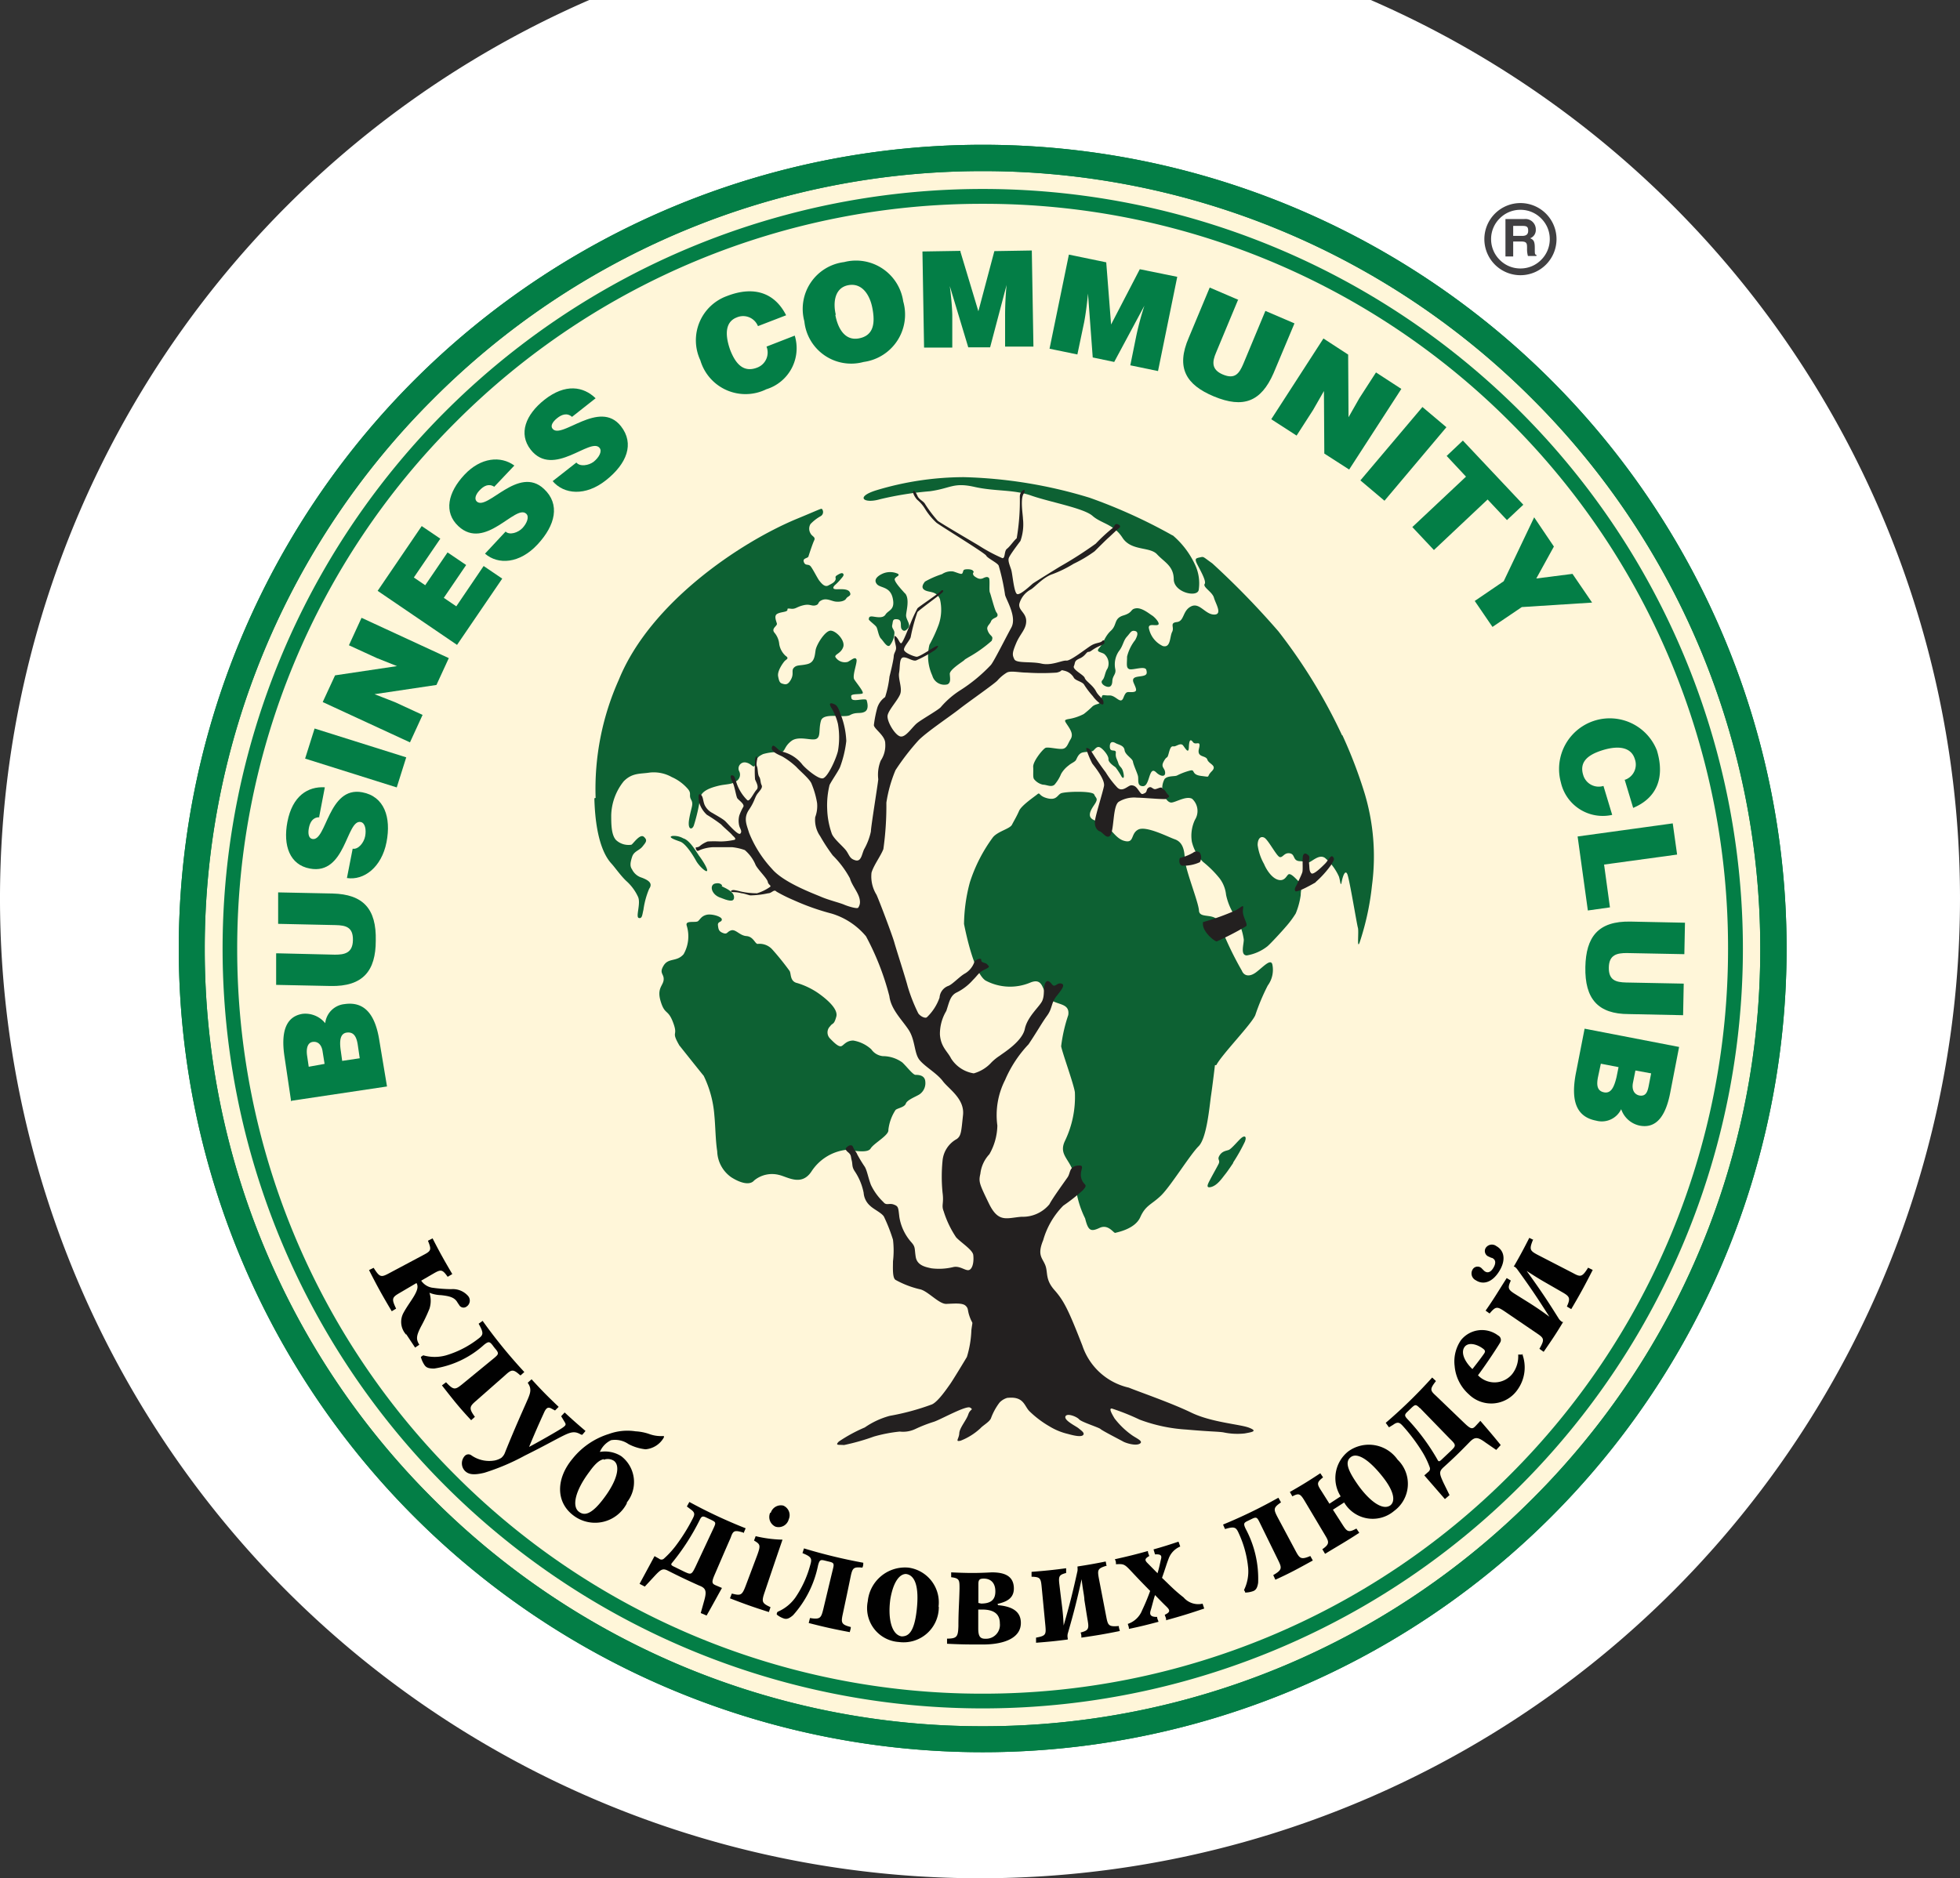 <svg id="Layer_1" data-name="Layer 1" xmlns="http://www.w3.org/2000/svg" viewBox="0 0 157 150.49"><rect x="0" y="0" width="157" height="150.49" fill="#333333" stroke="none"/><defs><style>.cls-1{fill:#fff;}.cls-2{fill:#fff6d9;}.cls-3{fill:#037e46;}.cls-4{fill:#010101;}.cls-5{fill:#389b46;}.cls-10,.cls-12,.cls-5,.cls-6,.cls-7,.cls-8,.cls-9{fill-rule:evenodd;}.cls-6{fill:#277f3f;}.cls-7{fill:#574f3d;}.cls-8{fill:#44877a;}.cls-9{fill:#50ac48;}.cls-10,.cls-11{fill:#0d6133;}.cls-12{fill:#232020;}.cls-13{fill:#414042;}</style></defs><title>logo</title><path class="cls-1" d="M109.8,0H47.2a78.5,78.5,0,1,0,62.6,0Z"/><path class="cls-2" d="M14.32,76a64.4,64.4,0,0,1,64.4-64.4h0A64.39,64.39,0,0,1,143.11,76h0a64.39,64.39,0,0,1-64.39,64.39h0A64.4,64.4,0,0,1,14.32,76Z"/><path class="cls-3" d="M28.82,84.82l-.16-1.09c-.09-.61-.29-1.06-.86-1s-.62.68-.5,1.48l.11.79,1.41-.21ZM26,85.24l-.16-1c-.07-.5-.35-.82-.79-.76s-.53.58-.45,1.11l.13.88L26,85.24Zm-2.68,3-.54-3.64c-.25-1.72,0-3.14,1.46-3.37a2.05,2.05,0,0,1,1.81.75,1.73,1.73,0,0,1,1.55-1.53c1.71-.25,2.49,1,2.79,2.94L31,87.05l-7.62,1.14Z"/><path class="cls-3" d="M22.22,76.38l4.61.11c.76,0,1.42-.12,1.44-1.16s-.55-1.19-1.39-1.21l-4.6-.1,0-2.52,4.35.09c2.47.06,3.53,1.23,3.47,3.78,0,2.39-1,3.69-3.64,3.63l-4.34-.09,0-2.53Z"/><path class="cls-3" d="M25.58,65.48c-.53,0-.75.4-.84.87s0,.82.28.87c1.14.22,1.26-4.26,4-3.74,1.76.33,2.33,2,1.94,4s-1.8,3.08-3.17,2.87L28.25,68c.44.08.9-.47,1-1s0-1.07-.36-1.14c-1.15-.22-1.19,4.28-4.07,3.73-1.61-.3-2.16-1.84-1.8-3.73.4-2.1,1.65-2.86,3-2.78l-.45,2.35Z"/><polygon class="cls-3" points="32.54 60.68 31.78 63.09 24.44 60.78 25.2 58.37 32.54 60.68 32.54 60.68"/><polygon class="cls-3" points="26.84 54.11 31.8 53.37 30.17 52.72 27.95 51.7 28.96 49.5 35.95 52.73 34.96 54.88 30 55.62 31.64 56.26 33.85 57.28 32.84 59.48 25.85 56.25 26.84 54.11 26.84 54.11"/><polygon class="cls-3" points="33.78 42.15 35.27 43.16 33.15 46.27 34.06 46.89 35.85 44.26 37.34 45.27 35.55 47.9 36.55 48.58 38.74 45.35 40.23 46.36 36.61 51.67 30.25 47.34 33.78 42.15 33.78 42.15"/><path class="cls-3" d="M39.59,39c-.45-.29-.85-.06-1.18.29s-.42.7-.22.89c.84.78,3.34-2.94,5.39-1,1.3,1.22.92,2.89-.52,4.44s-3.16,1.65-4.21.74l1.65-1.77c.32.31,1,.09,1.35-.28s.57-.91.3-1.15c-.85-.8-3.28,3-5.43,1-1.2-1.12-.84-2.71.48-4.12s2.92-1.53,4-.74L39.59,39Z"/><path class="cls-3" d="M45.82,33.4c-.4-.35-.83-.19-1.2.11s-.54.62-.36.84c.71.9,3.75-2.4,5.48-.2,1.1,1.41.47,3-1.19,4.32s-3.38,1.14-4.28.08l1.9-1.49c.28.35,1,.24,1.39-.07s.7-.81.47-1.1c-.72-.91-3.7,2.45-5.52.14-1-1.28-.41-2.8,1.1-4,1.68-1.32,3.12-1.07,4.1-.12L45.82,33.4Z"/><path class="cls-3" d="M60.71,26.12A1.28,1.28,0,0,0,59,25.44c-.82.32-1,1.22-.51,2.6.39,1,1,1.87,2.17,1.41a1.29,1.29,0,0,0,.74-1.68l2.26-.88a3.44,3.44,0,0,1-2.28,4.3,3.77,3.77,0,0,1-5.28-2.32,3.77,3.77,0,0,1,2.13-5.15c2.19-.85,3.84-.24,4.74,1.54l-2.23.86Z"/><path class="cls-3" d="M66.91,25.22c.18,1,.72,2.12,1.9,1.89s1.31-1.22,1.06-2.47c-.2-1-.81-2-1.92-1.79s-1.23,1.42-1,2.37Zm5.44-1.07A3.83,3.83,0,0,1,69.18,29a3.77,3.77,0,0,1-4.75-3.26A3.78,3.78,0,0,1,67.61,21a3.82,3.82,0,0,1,4.74,3.15Z"/><path class="cls-3" d="M76.93,20.16l1.44,4.78,1.28-4.82,3-.05.13,7.7-2.27,0,0-2.35a25.33,25.33,0,0,1,.12-2.59h0l-1.32,5-1.75,0-1.48-4.91h0c.09.67.19,1.7.2,2.32l0,2.61-2.26,0-.13-7.7,3.05-.05Z"/><path class="cls-3" d="M88.61,21,89,26l2.3-4.43,3,.61-1.54,7.55-2.22-.46L91,27a23.3,23.3,0,0,1,.67-2.51h0L89.25,29l-1.72-.36-.38-5.12h0c-.06.67-.19,1.71-.31,2.31L86.3,28.4l-2.23-.46,1.55-7.54,3,.62Z"/><path class="cls-3" d="M99.18,24l-1.77,4.25c-.3.7-.41,1.36.55,1.76s1.3-.08,1.63-.85l1.77-4.25,2.33,1-1.68,4c-1,2.28-2.42,2.83-4.78,1.85-2.2-.92-3.07-2.27-2-4.72l1.67-4,2.33,1Z"/><polygon class="cls-3" points="107.99 28.41 108.02 33.43 108.89 31.9 110.22 29.84 112.25 31.16 108.07 37.62 106.08 36.34 106.05 31.33 105.18 32.85 103.86 34.9 101.83 33.59 106.01 27.12 107.99 28.41 107.99 28.41"/><polygon class="cls-3" points="110.9 40.12 108.97 38.49 113.94 32.61 115.86 34.23 110.9 40.12 110.9 40.12"/><polygon class="cls-3" points="114.86 44.07 113.13 42.23 117.43 38.19 115.88 36.53 117.18 35.3 122.02 40.44 120.71 41.67 119.16 40.02 114.86 44.07 114.86 44.07"/><polygon class="cls-3" points="124.47 43.79 123.06 46.35 125.96 45.98 127.53 48.28 121.9 48.64 119.55 50.23 118.13 48.15 120.45 46.57 122.89 41.45 124.47 43.79 124.47 43.79"/><path class="cls-3" d="M130.13,62.49a1.29,1.29,0,0,0,.82-1.68c-.26-.85-1.14-1.14-2.56-.71-1,.31-1.94.83-1.57,2a1.29,1.29,0,0,0,1.62.87l.7,2.32a3.44,3.44,0,0,1-4.11-2.6,4.06,4.06,0,0,1,7.69-2.57c.68,2.25-.06,3.84-1.9,4.61l-.69-2.29Z"/><polygon class="cls-3" points="128.49 69.27 128.96 72.7 127.19 72.95 126.37 67.02 133.99 65.97 134.34 68.47 128.49 69.27 128.49 69.27"/><path class="cls-3" d="M134.92,76.45l-4.61-.09c-.76,0-1.42.12-1.44,1.15s.56,1.19,1.39,1.21l4.61.09-.05,2.53-4.35-.09c-2.47,0-3.53-1.22-3.48-3.77.05-2.39,1-3.7,3.64-3.64l4.34.09-.05,2.52Z"/><path class="cls-3" d="M131,85.77l-.2,1c-.09.49.06.89.5,1,.59.11.69-.37.79-.9l.17-.87L131,85.77Zm-2.77-.54L128,86.31c-.12.61-.08,1.1.49,1.21s.81-.44,1-1.23l.16-.79-1.4-.27Zm6.27-1.35-.7,3.61c-.32,1.7-1,3-2.49,2.69a2,2,0,0,1-1.45-1.31,1.72,1.72,0,0,1-2,.92c-1.69-.32-2-1.73-1.65-3.69l.72-3.68,7.55,1.46Z"/><path class="cls-3" d="M36.51,33.81A59.51,59.51,0,0,0,19,76h0a59.5,59.5,0,0,0,17.49,42.21h0a59.51,59.51,0,0,0,42.21,17.49h0a59.51,59.51,0,0,0,42.21-17.49h0A59.5,59.5,0,0,0,138.42,76h0a59.51,59.51,0,0,0-17.49-42.22h0A59.5,59.5,0,0,0,78.72,16.33h0A59.5,59.5,0,0,0,36.51,33.81ZM17.83,76A60.89,60.89,0,0,1,78.72,15.14h0A60.89,60.89,0,0,1,139.61,76h0a60.89,60.89,0,0,1-60.89,60.88h0A60.89,60.89,0,0,1,17.83,76Z"/><path class="cls-3" d="M34.66,32A62.13,62.13,0,0,0,16.4,76h0a62.11,62.11,0,0,0,18.26,44.06h0a62.1,62.1,0,0,0,44.06,18.25h0a62.1,62.1,0,0,0,44.06-18.25h0A62.15,62.15,0,0,0,141,76h0A62.17,62.17,0,0,0,122.78,32h0A62.1,62.1,0,0,0,78.72,13.71h0A62.1,62.1,0,0,0,34.66,32ZM14.32,76a64.4,64.4,0,0,1,64.4-64.4h0A64.39,64.39,0,0,1,143.11,76h0a64.39,64.39,0,0,1-64.39,64.39h0A64.4,64.4,0,0,1,14.32,76Z"/><path class="cls-3" d="M34.66,32A62.13,62.13,0,0,0,16.4,76h0a62.11,62.11,0,0,0,18.26,44.06h0a62.1,62.1,0,0,0,44.06,18.25h0a62.1,62.1,0,0,0,44.06-18.25h0A62.15,62.15,0,0,0,141,76h0A62.17,62.17,0,0,0,122.78,32h0A62.1,62.1,0,0,0,78.72,13.71h0A62.1,62.1,0,0,0,34.66,32ZM14.32,76a64.4,64.4,0,0,1,64.4-64.4h0A64.39,64.39,0,0,1,143.11,76h0a64.39,64.39,0,0,1-64.39,64.39h0A64.4,64.4,0,0,1,14.32,76Z"/><path class="cls-4" d="M32.53,106.93a1.51,1.51,0,0,1-.2-1.76c.27-.5.65-1,.86-1.37s.35-.71.17-1L32,103.6c-.6.35-.65.46-.27,1.25l-.35.21c-.76-1.28-1.13-1.94-1.82-3.3l.37-.18c.48.76.59.78,1.21.45l2.78-1.48c.63-.33.65-.42.36-1.14l.37-.19c.6,1.17.92,1.74,1.58,2.86l-.37.22c-.42-.59-.53-.61-1.12-.27l-1,.58a1.33,1.33,0,0,0,.86.56,11.64,11.64,0,0,0,1.55.12,1.62,1.62,0,0,1,1.33.53.57.57,0,0,1-.1.86.4.4,0,0,1-.61-.14,2,2,0,0,1-.16-.24c-.24-.37-.65-.46-1.28-.53a2.75,2.75,0,0,1-.93-.19l0,0a2.09,2.09,0,0,1,0,1.28,13.33,13.33,0,0,1-.68,1.43c-.36.71-.42,1-.13,1.45l-.34.23-.71-1.07Z"/><path class="cls-4" d="M41.67,110.19c-.56-.5-.68-.49-1.21,0l-2.34,2.06c-.51.44-.58.59-.08,1.27l-.3.27c-1-1.07-1.43-1.63-2.34-2.79l.33-.25c.61.65.73.61,1.29.16l2.56-2.1c.34-.29.4-.36.15-.68a4.19,4.19,0,0,1-.26-.33c-.25-.32-.33-.34-.69-.06a7.66,7.66,0,0,1-4,1.91c-.42,0-.62-.06-.77-.27a2.15,2.15,0,0,1-.3-.66l.19-.13a3.37,3.37,0,0,0,1.84,0,7.82,7.82,0,0,0,2.51-1.28c.46-.34.54-.45.09-1.25l.32-.23A41.12,41.12,0,0,0,42,109.93l-.29.26Z"/><path class="cls-4" d="M46.54,114.94c-.48-.28-.77-.23-1.42.09s-1.46.79-3.09,1.6A17.92,17.92,0,0,1,38.8,118c-.91.22-1.29.12-1.57-.16a.88.88,0,0,1,0-1.19.4.4,0,0,1,.51-.06,2.49,2.49,0,0,0,1.86.43,1.58,1.58,0,0,0,.55-.21,1,1,0,0,0,.31-.45c.8-2,1.57-3.68,1.81-4.24s.32-.87,0-1.33l.31-.28c.84.92,1.28,1.36,2.17,2.21l-.29.29-.34-.18c-.24-.11-.36,0-.5.26-.51,1.12-.76,1.69-1.24,2.84.63-.33,2.31-1.28,2.67-1.53s.28-.29.11-.58l-.21-.35.28-.3c.66.61,1,.91,1.67,1.48-.1.13-.16.19-.26.31Z"/><path class="cls-4" d="M48.36,116.91c-.3.07-.62.27-1.14,1-1.17,1.55-1.42,2.8-.84,3.22.4.3,1,.34,2.2-1.38.92-1.32,1.09-2.35.59-2.71a.91.91,0,0,0-.81-.08Zm1.85,3.54a2.86,2.86,0,0,1-4.24,1c-1.49-1.09-1.42-3-.12-4.56a6,6,0,0,1,2.93-2,4.32,4.32,0,0,1,2.13-.21,4,4,0,0,1,1.08.21,2.74,2.74,0,0,0,1.08.17c.12,0,.15,0,.09.14a1.86,1.86,0,0,1-1.45.92,3.79,3.79,0,0,1-1.37-.42,1.89,1.89,0,0,0-1.39-.31,1.83,1.83,0,0,0-.9.94v0a2.44,2.44,0,0,1,1.71.34,2.61,2.61,0,0,1,.45,3.71Z"/><path class="cls-4" d="M57.18,122.39c.19-.41.15-.44-.24-.63l-.36-.17c-.32-.16-.4-.08-.54.21a18.18,18.18,0,0,1-2.2,3.41c-.1.12-.11.18.1.29l.88.43c.54.25.58.25.91-.44l1.45-3.1Zm2.35.4c-.72-.22-.81-.14-1,.41-.51,1.16-.76,1.75-1.26,2.91-.3.68-.25.78.09.92l.47.2c-.49.88-.73,1.33-1.23,2.21l-.47-.2.28-1c.21-.75.14-1-.4-1.2-1-.45-1.51-.69-2.5-1.19-.43-.22-.58-.11-1.11.46l-.75.81-.42-.22,1.2-2.22.37.21a.29.29,0,0,0,.37,0,7.34,7.34,0,0,0,.93-1,14.7,14.7,0,0,0,1.39-2.22c.17-.33.19-.49-.17-.74l-.3-.23.2-.36a40.16,40.16,0,0,0,4.51,2.11c-.07.15-.1.23-.16.38Z"/><path class="cls-4" d="M61.74,121.21a.85.85,0,0,1,1-.58.83.83,0,0,1,.44,1.1.84.84,0,0,1-1.06.59.85.85,0,0,1-.43-1.11Zm-3.27,6.85.15-.38c.73.18.82.16,1.14-.7l.9-2.39c.29-.8.23-.86-.26-1.16l.13-.35a10,10,0,0,0,2.15.28c-.57,1.66-.85,2.49-1.41,4.15-.29.84-.25.93.45,1.26l-.13.39c-1.26-.4-1.88-.62-3.12-1.1Z"/><path class="cls-4" d="M69.08,125.6c-.7-.06-.79,0-.94.71-.25,1.22-.38,1.83-.64,3.05-.14.66-.1.81.65,1,0,.17-.05.25-.08.41-1.33-.25-2-.4-3.29-.73l.1-.4c.81.13.89,0,1.06-.68.31-1.29.46-1.93.77-3.21.11-.44.11-.53-.26-.62l-.37-.09c-.36-.09-.43-.06-.55.37a8.48,8.48,0,0,1-2,4c-.31.27-.51.34-.73.27a1.71,1.71,0,0,1-.58-.32c0-.08,0-.13.07-.22A3.36,3.36,0,0,0,63.71,128a8.55,8.55,0,0,0,1.18-2.56c.16-.55.16-.69-.61-1l.12-.38a43.22,43.22,0,0,0,4.75,1.15c0,.15,0,.23-.07.39Z"/><path class="cls-4" d="M71.32,128.11c-.22,1.57.1,2.87.9,3,.48,0,1-.22,1.21-2.11s-.14-2.8-.86-2.89c-.48,0-1,.56-1.25,2Zm3.88.62A2.82,2.82,0,0,1,72,131.56a2.72,2.72,0,0,1-2.49-3.26,3,3,0,0,1,3.25-2.7,2.81,2.81,0,0,1,2.42,3.13Z"/><path class="cls-4" d="M78.36,130.48c0,.7.2.83.62.82a1.11,1.11,0,0,0,1.11-1.23c0-.78-.51-1.11-1.42-1.11h-.31v1.52Zm.23-2c.81,0,1.15-.33,1.14-1s-.38-1-.93-1c-.33,0-.43.09-.43.44,0,.6,0,.9,0,1.51Zm1.36.13c1,.09,1.77.42,1.82,1.32.08,1.28-1.28,1.82-3,1.83-1.17,0-1.75,0-2.91-.06,0-.17,0-.25,0-.41.81,0,.88-.17.91-1,0-1.19.06-1.78.09-3,0-.69,0-.84-.67-.92,0-.15,0-.23,0-.39,1.3.06,2,.07,3.25,0,1,0,1.72.27,1.77,1.2s-.66,1.17-1.31,1.33v0Z"/><path class="cls-4" d="M88.6,125.46c-.68.21-.7.33-.58,1l.6,3.11c.13.67.2.78,1,.71,0,.16.05.24.08.4-1.23.25-1.84.35-3.08.53,0-.16,0-.24-.06-.41.62-.16.68-.29.57-.94s-.16-1-.27-1.67c0-.32-.11-.69-.22-1.66h0c-.39,1.75-.61,2.62-1.11,4.36a.85.85,0,0,0,0,.38v.09c-1,.13-1.52.18-2.54.26,0-.16,0-.25,0-.41.77-.14.81-.24.75-.93l-.3-3.13c-.07-.71-.12-.8-.81-.82,0-.16,0-.23,0-.39,1.11-.09,1.66-.14,2.77-.29l0,.38c-.57.15-.62.26-.54.93s.1.84.17,1.4.13,1,.17,1.88h0c.5-1.74.72-2.62,1.11-4.38a1.26,1.26,0,0,0,0-.27v-.08c.9-.14,1.36-.22,2.26-.4l.07.37Z"/><path class="cls-4" d="M93.41,129.78c0-.16-.07-.24-.11-.4.44-.21.45-.35.13-.66s-.55-.55-.91-.92c-.14.42-.24.88-.35,1.23s0,.53.52.52c0,.16.07.24.11.39-.94.25-1.42.37-2.37.57,0-.16-.05-.24-.09-.4a1.87,1.87,0,0,0,1.15-1.1,16.48,16.48,0,0,0,.64-1.54c-.61-.62-.91-.93-1.49-1.55s-.62-.62-1.25-.59c0-.16,0-.24-.09-.4,1.07-.24,1.6-.37,2.65-.66,0,.16.06.24.11.4-.35.2-.39.32-.15.56l.81.82c.14-.45.21-.85.28-1.13s0-.41-.48-.38l-.12-.4c.82-.23,1.22-.36,2-.62.06.15.08.23.14.39a1.67,1.67,0,0,0-.94,1c-.14.35-.28.84-.52,1.51.67.64,1,1,1.73,1.57a1.55,1.55,0,0,0,1.52.5l.13.39c-1.22.41-1.83.6-3.07.94Z"/><path class="cls-4" d="M102.6,120.38c-.59.41-.6.53-.28,1.15l1.47,2.75c.32.6.44.7,1.17.39l.2.36c-1.2.66-1.81,1-3,1.54l-.17-.37c.71-.42.71-.55.39-1.2l-1.47-3c-.2-.41-.26-.48-.6-.32l-.35.17c-.34.16-.37.23-.18.64a8.46,8.46,0,0,1,1,4.32c-.06.4-.17.58-.39.67a2,2,0,0,1-.65.12c0-.09-.06-.13-.09-.21a3.38,3.38,0,0,0,.33-1.77,8.53,8.53,0,0,0-.73-2.72c-.23-.52-.32-.63-1.12-.39-.07-.14-.1-.22-.16-.36A39.66,39.66,0,0,0,102.4,120l.2.35Z"/><path class="cls-4" d="M108.83,119.05c.85,1.17,1.89,2,2.53,1.57.37-.28.43-1-.64-2.34s-2-1.92-2.51-1.54-.26,1.07.62,2.31Zm-2.7,5.43c-.08-.14-.12-.21-.21-.35.58-.41.56-.57.22-1.13l-1.62-2.72c-.37-.62-.48-.66-1-.39l-.2-.35c1-.57,1.48-.87,2.44-1.5l.22.33c-.52.41-.51.52-.12,1.11l.63,1,.9-.59a2.73,2.73,0,0,1,.62-3.61,2.81,2.81,0,0,1,3.94.67,2.69,2.69,0,0,1-.28,4.11,2.65,2.65,0,0,1-4-.68l-.9.58.77,1.2c.36.56.47.66,1.11.31l.23.34c-1.08.71-1.62,1-2.73,1.68Z"/><path class="cls-4" d="M113.73,112.82c-.32-.32-.37-.3-.69,0l-.3.29c-.27.25-.22.35,0,.59a17.09,17.09,0,0,1,2.41,3.26c.07.14.13.17.31,0l.74-.7c.45-.43.46-.48-.08-1l-2.38-2.45Zm1.28-2.15c-.49.63-.45.74,0,1.15l2.29,2.2c.53.51.65.5.91.22l.37-.4c.66.77,1,1.16,1.63,1.94l-.36.39-.87-.6c-.63-.46-.85-.46-1.29,0-.81.83-1.22,1.23-2.07,2-.37.34-.32.52,0,1.22l.49,1-.37.32-1.65-1.9.33-.29a.31.31,0,0,0,.1-.37,6.56,6.56,0,0,0-.59-1.22,14.61,14.61,0,0,0-1.57-2.09c-.25-.27-.4-.35-.77-.08l-.33.2L111,114a39.72,39.72,0,0,0,3.72-3.63l.3.28Z"/><path class="cls-4" d="M117.93,109.71c.32-.41.63-.8.93-1.23.11-.16.13-.24,0-.37-.5-.41-1.22-.6-1.53-.21s-.12,1.09.63,1.81Zm4-1.24a3.06,3.06,0,0,1-.37,2.87,2.56,2.56,0,0,1-3.91.37,3.41,3.41,0,0,1-1.13-2.26,3,3,0,0,1,.51-2.08A2.15,2.15,0,0,1,120,107a.4.4,0,0,1,.15.59c-.11.2-1,1.58-1.76,2.6a1.83,1.83,0,0,0,2.75-.11,2.31,2.31,0,0,0,.47-1.55l.39,0Z"/><path class="cls-4" d="M119.54,100.79c-.08,0-.19-.06-.27-.1A.48.48,0,0,1,119,100a.59.59,0,0,1,.86-.16c.63.35.79,1.1.24,2s-1.28,1.13-1.88.74a.61.61,0,0,1-.27-.85.46.46,0,0,1,.77-.07c.07.06.12.13.2.19.25.18.5.08.71-.28s.18-.63-.07-.76Zm3.25-1.44c-.31.76-.23.86.36,1.18L126,102c.6.33.73.34,1.21-.43l.37.18c-.66,1.29-1,1.92-1.72,3.14l-.35-.21c.3-.66.23-.8-.34-1.13l-1.46-.84c-.28-.16-.6-.35-1.42-.88l0,0c1.07,1.49,1.59,2.25,2.57,3.82a.89.89,0,0,0,.28.27l.07,0c-.6,1-.92,1.46-1.56,2.39l-.34-.24c.43-.75.38-.85-.2-1.24l-2.6-1.77c-.59-.39-.7-.4-1.19.18l-.32-.23c.7-1,1-1.53,1.69-2.61l.33.2c-.27.6-.23.72.34,1.08l1.2.75c.34.22.83.53,1.55,1.07l0,0c-1-1.57-1.51-2.33-2.59-3.82a.88.88,0,0,0-.2-.19l-.07,0c.52-.9.77-1.37,1.25-2.31l.34.17Z"/><path class="cls-5" d="M62.51,59.54s0,0,0,0v.09c-.34-.14-1.19-.33-1.42.05,0,0,0,0,0,0h0c.11-.43,1-.28,1.44-.18"/><path class="cls-6" d="M62.53,59.65v0a2.12,2.12,0,0,1-.68-.08h0a.39.39,0,0,0-.3,0c-.07,0-.16,0-.2,0s-.13.07-.22.08c.23-.37,1.08-.18,1.42,0"/><path class="cls-7" d="M61.53,59.59a.39.39,0,0,1,.3,0Z"/><path class="cls-6" d="M60.52,60.29v.06c-.07.06-.09.17-.15.24v-.06c0-.19.1-.23.13-.36s0,.08,0,.12"/><path class="cls-8" d="M60.35,60.53h0v.15s0,0,0,0v-.1Z"/><path class="cls-6" d="M58.73,62.12v.06s-.16,0-.19,0h0s-.08.07-.13.09,0,0,0,0c-.06-.19.16-.24.37-.22v.09Z"/><path class="cls-8" d="M58.73,62.12h0v.09s0,0,0,0v-.06Z"/><path class="cls-8" d="M94.69,69s0,0,0,.09,0-.06,0-.09"/><path class="cls-6" d="M96.45,73.64v.07c0,.07.17.06.24.11h-.08a.4.4,0,0,1-.2-.07v-.08s0,0,0,0"/><path class="cls-5" d="M96.91,73.93s0,0,0,0,.45.06.52.26v0s0-.08-.09-.08,0-.08-.11-.07a.71.71,0,0,0-.22-.06h0s-.08,0-.11-.09"/><path class="cls-8" d="M97.48,74.19s0,.08.06.09v0h0s0,0,0-.07v0Z"/><path class="cls-8" d="M62.53,59.61s0,0,.06,0,.09,0,.1.09-.09-.06-.16-.07v-.06Z"/><path class="cls-8" d="M60.57,60.24v0s0,0,0,.06h0v-.06s0,0,0,0"/><path class="cls-8" d="M58.32,62.23s0,0,0,0,0,0,0,0a.14.14,0,0,0,0,.07s0,0-.06-.05,0,0,0-.06"/><path class="cls-9" d="M94.53,68.76a.06.06,0,0,1,0-.05c0,.09,0,.12.07.18a.18.18,0,0,1-.09-.13"/><path class="cls-9" d="M97.06,74a.71.71,0,0,1,.22.06.34.34,0,0,1-.22-.06"/><path class="cls-5" d="M94.55,68.71s0,0,0,0,.06.12.09.17,0,.11,0,.18a0,0,0,0,1,0-.05v0s0,0,0-.09-.08-.08-.07-.17"/><path class="cls-8" d="M94.55,68.62c0-.08.16-.12.2,0h0s-.09-.06-.11,0,0,0-.07,0"/><path class="cls-8" d="M58.51,71.44a.28.28,0,0,0,.14,0v0h-.11s0,0,0,0"/><path class="cls-8" d="M97.72,74.67s.07,0,.09,0,0,0,0,0h-.06v0Z"/><path class="cls-6" d="M97.54,74.3s.09.13,0,.15,0-.09,0-.15"/><path class="cls-8" d="M96.43,73.6s0,0,.09,0-.07,0-.07.06,0,0,0,0h0s0,0,0-.07"/><path class="cls-8" d="M96.61,73.84v0h.08a.59.59,0,0,1,.2,0s.07,0,.07.07,0,0,0,0a.56.56,0,0,0-.3-.09"/><path class="cls-6" d="M94.75,68.58l.07,0s-.1,0-.09,0Z"/><path class="cls-8" d="M58.49,71.66c0-.06-.1,0-.09,0h.14s.08,0,.08,0h-.13Z"/><path class="cls-5" d="M97.59,74.45c.07,0,0,.18.13.22v0s-.06,0-.09,0a.77.77,0,0,1-.07-.2h0a.47.47,0,0,0,0-.17h0c0,.06,0,.09,0,.15"/><path class="cls-10" d="M75.46,46a1.3,1.3,0,0,1,.83-.22c.13,0,.53.19.7.2s.12-.27.24-.33.59-.07.71.08,0,.1,0,.23.11.23.32.34a.52.52,0,0,0,.54,0c.2-.08.3-.1.41,0s0,1,.08,1.17.38,1.41.53,1.6.08.31,0,.37-.37.14-.44.35-.36.38-.29.64a1,1,0,0,0,.29.49c.13.14.14.18.06.42a10.46,10.46,0,0,1-1.86,1.32c-.3.19-.24.13-.35.24s-1.17.75-1.15,1.1.1.69-.18.83a1,1,0,0,1-1.22-.7,3.76,3.76,0,0,1-.23-2.47,11.51,11.51,0,0,0,.75-1.64A3.65,3.65,0,0,0,75.29,48c-.29-.67-.83-.51-1.2-.71s-.12-.53,0-.69A7.17,7.17,0,0,1,75.46,46"/><path class="cls-10" d="M72.5,47.54c.38.45.1,1.39.08,1.74s.38.73.19,1-.38.35-.54.13.08-.73-.34-.79-.35.16-.42.45.22.39.17.71a1.69,1.69,0,0,1-.37.94c-.22.18-.5-.35-.7-.55s-.26-.77-.37-.94-.63-.53-.61-.62,0-.22.23-.22.88.22,1.11-.15.79-.35.58-1.31-1-.8-1.27-1.13,0-.62.42-.82a1.5,1.5,0,0,1,1.28,0c.14.17-.13.17-.26.38s.72,1.07.82,1.2"/><path class="cls-11" d="M47.71,63.93a21.41,21.41,0,0,1,1.86-9.47c2.52-6.2,9.74-11,14.21-12.87,1.8-.74,2-.87,2.06-.81a.38.38,0,0,1-.11.58,3.4,3.4,0,0,0-.81.63.73.73,0,0,0,0,.74c.12.25.43.29.3.56s-.41,1.12-.46,1.29-.49.12-.37.45.35.13.53.33.57,1,.72,1.18.41.53.71.37.46-.23.56-.42-.1-.25.14-.4.41-.22.49-.12,0,.21-.16.39a4.38,4.38,0,0,1-.51.53c-.1.1-.21.26,0,.31s1-.1,1.19.23-.16.32-.28.53-.52.28-.85.24-.7-.29-1.09-.12-.18.33-.51.42-.44-.14-1,0-.59.32-1,.27-.16.06-.3.17-.56.1-.8.26-.05.56,0,.76-.5.39-.18.75a1.65,1.65,0,0,1,.37.91,1.63,1.63,0,0,0,.5.92c.34.23.05.28-.09.45s-.58.78-.5,1.2.14.53.35.59.42.14.68-.34,0-.71.24-.95.5-.14,1.07-.28.59-.65.66-1.11.77-1.58,1.21-1.57,1.19.8,1,1.32-.67.56-.63.78a.89.89,0,0,0,1,.4c.34-.18.58-.42.69-.21s-.36,1.32-.17,1.62.78,1,.67,1.11-.94,0-.92.23,0,.37.63.29.6,0,.62.07.21.68-.15.88-.7,0-1.18.27-2.14-.24-2.34.46,0,1.27-.37,1.45-1.41-.28-2,.17-.48.83-.82.9a4.1,4.1,0,0,0-1.45.15c-.5.25-.45.3-.6.78s-.27,0-.74-.1a.49.49,0,0,0-.58.67.61.61,0,0,1-.24.83c-.35.27-.86.22-1.42.36s-1.39.39-1.46,1a14.08,14.08,0,0,1-.5,2.17c-.12.37-.54.42-.37-.54s.36-1.14.15-1.52.07-.48-.28-.88a3.64,3.64,0,0,0-1.27-.93,2.94,2.94,0,0,0-1.77-.36c-.75.12-1.39,0-2.08.7a4.53,4.53,0,0,0-1,2.71c0,.69,0,1.59.39,2a1.47,1.47,0,0,0,1.23.37c.16-.1.69-.91,1-.63s.16.43-.11.77-.69.37-.84.84-.18.74,0,1a1.27,1.27,0,0,0,.78.66c.52.2.91.44.59.89a6.68,6.68,0,0,0-.46,1.69c-.1.39-.09.72-.37.65s.19-1.18-.07-1.71a3.85,3.85,0,0,0-.94-1.26c-.44-.42-.89-1.06-1.14-1.34s-1.31-1.35-1.41-5.28"/><path class="cls-11" d="M54.73,67.17c.55.15,1.1,1.18,1.3,1.44s.68,1,.61,1.16-.66-.4-.88-.8-.82-1.38-1.28-1.54-1-.36-.63-.45a1.51,1.51,0,0,1,.88.19"/><path class="cls-11" d="M57.8,71c.49.24,1,.48,1,.9s-.48.27-1.16,0-.82-1-.36-1.11.57.17.57.17"/><path class="cls-11" d="M54.44,83.8c-.74-1.27-.09-.7-.51-1.84s-.66-.61-1-1.7.19-1.27.23-1.76-.39-.5,0-1.14,1.05-.27,1.6-.91A2.9,2.9,0,0,0,55,74.14c-.11-.43.74-.18.92-.34s.26-.39.66-.5,1.24.13,1.24.37-.35.14-.31.47.07.49.42.62.29-.12.65-.22.67.42,1.21.46.67.57.88.63a1.37,1.37,0,0,1,1.19.44,21.49,21.49,0,0,1,1.37,1.7c.17.2,0,.87.65,1a6.11,6.11,0,0,1,1.6.76c.42.29,1.7,1.22,1.51,1.92s-.29.48-.49.77a.69.69,0,0,0,0,1c.34.35.64.63.85.61s.39-.46,1-.46a2.84,2.84,0,0,1,1.44.7,1.28,1.28,0,0,0,.93.55,2.67,2.67,0,0,1,1.55.5c.33.3.86,1,1.06,1s.76,0,.79.55a1.09,1.09,0,0,1-.45,1c-.26.18-1,.44-1.11.75s-.7.37-.83.52a3.67,3.67,0,0,0-.57,1.59c.06.43-1.17,1.07-1.42,1.49s-1.48.13-2,.11A3.86,3.86,0,0,0,65,93.86c-.8,1.21-1.9.44-2.59.28a2.25,2.25,0,0,0-2,.44c-.34.41-1.09.22-1.84-.26a2.64,2.64,0,0,1-1.12-2.08c-.14-.89-.14-2-.23-2.9a8.74,8.74,0,0,0-.85-3.14c-.42-.51-1.92-2.4-1.92-2.4"/><path class="cls-11" d="M97.43,85.34c.42-.83,2.8-3.26,3.12-4a17.07,17.07,0,0,1,1-2.38,2.11,2.11,0,0,0,.38-1.62c-.09-.62-.72.11-1.3.55s-1,.27-1.15-.11a26.61,26.61,0,0,1-1.76-3.69c-.27-1.09-1.63-.39-1.68-1.13s-1.11-3.29-1.14-4.19-.29-1.35-.81-1.53-2.29-1.1-2.92-.77-.28,1.13-1.12.9S88.87,66,87.93,65.8s-.65-.77-.28-1.31.13-.51,0-.83-2.4-.24-2.68-.09-.35.57-1.07.39-.57-.52-.81-.32-1.27.89-1.46,1.33-.4.78-.57,1.11-1.12.52-1.52,1a12.48,12.48,0,0,0-1.85,3.61,13.41,13.41,0,0,0-.47,3.34c.16.8.81,3.92,1.72,4.53a4.17,4.17,0,0,0,3.58.17c1.12-.46.93.73,1.52,1.28s1.68.31,1.53,1.32A12.43,12.43,0,0,0,85,83.83c.11.57,1,3,1.1,3.68a8.11,8.11,0,0,1-.78,3.87c-.65,1.32.71,1.54.81,3.34a7.75,7.75,0,0,0,.79,2.9c.25,1,.45,1.09,1.16.76s1.13.45,1.26.4,1.57-.29,2-1.26.91-1,1.67-1.74,2.33-3.28,3-3.94.88-3.29,1-4.09.31-2.41.31-2.41"/><path class="cls-11" d="M98.78,93.14a14.24,14.24,0,0,0,.94-1.67c.15-.4,0-.5-.24-.33s-.83.92-1.07,1-.52.1-.73.45.1.34-.08.69-.51.93-.67,1.24-.4.72.1.58.88-.73,1.1-1,.65-.92.65-.92"/><path class="cls-11" d="M107.5,58.91a43.51,43.51,0,0,0-5.1-8.33,65.62,65.62,0,0,0-5.29-5.44c-.8-.57-.67-.55-1-.48s-.37.11-.3.35.87,1.51.69,1.77.61.64.74,1.11.72,1.37,0,1.35-1.15-1-1.84-.65-.52,1.18-1.13,1.25-.18.41-.38.79-.1,1.31-.75,1.13a2,2,0,0,1-1.12-1.47c0-.36.53-.12.74-.23s-.28-.63-.48-.75-.81-.64-1.29-.57-.21.33-1,.57-.49.75-1,1.22-.59,1-.92,1.36.08.33.37.5a1,1,0,0,1,.28,1.16c-.23.34-.21.73-.41.94s.09.45.33.52.44,0,.46-.44.31-.54.24-.94a1.88,1.88,0,0,1,.28-1.45c.35-.44.35-.84.65-1.17s.34-.53.66-.45.13.48,0,.72a3.49,3.49,0,0,0-.65,1.33c0,.57-.09.89.17,1s1.27-.29,1.37.06,0,.45-.42.51-.79.08-.58.56.31.68-.1.71-.5-.14-.73.45-.59-.2-1.13-.18-.57-.18-.64.31-.37.29-.71.57a7.63,7.63,0,0,1-.7.61,4,4,0,0,1-1.27.41c-.32.08-.28.11,0,.53s.43.74.21,1.09-.28.72-.65.76-1.14-.17-1.35-.08S82.73,61,82.76,61.45s-.05.86.09,1a1.25,1.25,0,0,0,.69.42c.31,0,.66.23.93,0A3.17,3.17,0,0,0,85,62a2.26,2.26,0,0,1,.6-.67c.2-.18.5-.28.59-.44s.2-.54.57-.61.68,0,.83-.15.3-.37.54-.24.68.66.66.93.45.57.57.66a6.19,6.19,0,0,1,.48.74c.06.11.26.25.15-.28s-.31-.45-.41-.79-.24-.45-.2-.82-.46,0-.48-.47.24-.45.46-.32.67.17.72.56.63.66.67.92.33.87.4,1.14-.07.72.26.81.46-.12.63-.66.29-.7.59-.41.72.39.7,0-.38-.41-.11-.9.26-.14.39-.62.2-.61.4-.58.56-.33.76-.07.44.7.46.15.11-.72.33-.42.67-.23.48.52.55.51.67.88.83.46.35.94,0,.47-.83.37-.48-.53-.87-.44a5.18,5.18,0,0,0-1.07.4c-.17.1-.74,0-1,.28a1.56,1.56,0,0,0-.09,1.31c.15.17.29.54.59.58S95,63.73,95.49,64a1.32,1.32,0,0,1,.23,1.68,3,3,0,0,0-.25,1.76,3.47,3.47,0,0,0,.9,1.62,8.44,8.44,0,0,1,1.31,1.3,2.62,2.62,0,0,1,.53,1.33A4.83,4.83,0,0,0,99,73.5a4.65,4.65,0,0,1,.63,1.79c0,.39-.29,1.25.24,1.26a3.61,3.61,0,0,0,1.64-.72c.22-.17,1.22-1.26,1.48-1.57a7.78,7.78,0,0,0,.8-1.07,6,6,0,0,0,.4-1.48c0-.45.18-.73-.15-1.07s-.61-.63-.79-.6-.28.58-.83.46-1-.86-1.17-1.28a4.22,4.22,0,0,1-.51-1.51c0-.46.2-.75.52-.6s1,1.5,1.25,1.56.36-.38.81-.3.21.61.81.63.37.22.69.11.88-.72,1.34-.35a4.23,4.23,0,0,1,1.09,1.47c.12.36.13.89.22.43s.28-1,.45-.63.76,4,.85,4.3-.09,1.75.13,1.21a21.59,21.59,0,0,0,1-4.61,17.57,17.57,0,0,0-.58-7.33,37.2,37.2,0,0,0-1.79-4.69"/><path class="cls-10" d="M93.89,42.88a42.37,42.37,0,0,0-6.61-3A37.57,37.57,0,0,0,77.2,38.23a24.39,24.39,0,0,0-7,1.05c-1.74.54-1,1.1.29.72a26.57,26.57,0,0,1,4-.64c1.67-.23,1.87-.73,3.56-.35s3.11.19,4.56.7,4.2,1,4.9,1.62,1.7.66,2.4,1.75,2.19.7,2.77,1.33,1.33.93,1.34,2,1.9,1.49,2,.85a3.52,3.52,0,0,0-.35-2.13,6.85,6.85,0,0,0-1.71-2.22"/><path class="cls-12" d="M105.38,70.68a8,8,0,0,0,1.23-1.36c.28-.45.3-.5.15-.68s-.39.33-.61.55-.93.94-1.11.78-.14-.44-.18-.78.12-.53-.07-.68-.3-.18-.4,0,0,1.13-.07,1.37-.32.72-.41.93-.26.38-.16.58,1.63-.69,1.63-.69"/><path class="cls-12" d="M96.4,73.87A19.22,19.22,0,0,0,99,72.93c.58-.35.62-.52.56,0s.46,1.15.24,1.29a23.82,23.82,0,0,1-2.34,1.21c-.17,0-1.25-.84-1.09-1.56"/><path class="cls-12" d="M94.66,68.7a3.78,3.78,0,0,0,.91-.38.41.41,0,0,1,.54,0,.74.74,0,0,1,0,.76,3.11,3.11,0,0,1-1.42.28c-.3-.07-.23-.58-.16-.63l.13,0Z"/><path class="cls-12" d="M88.87,67c.41-.27.22-2.45.76-2.77a2.38,2.38,0,0,1,1.45-.32c.4,0,1.53.1,2,.11s.27,0,.48-.12,0-.17-.16-.44-.22-.16-.3-.3-.28,0-.52.06-.33-.25-.56-.12-.1.34-.33.45-.25.11-.46-.19-.32-.42-.59-.44-.7.59-1.13.19a7.42,7.42,0,0,1-.94-1.23,20,20,0,0,1-1.15-1.68c-.09-.22-.5-.38-.4-.17a7.46,7.46,0,0,0,.47,1.14c.18.24,1.05,1.29.94,1.82s-.62,2.16-.71,2.7.16.85.38.92.5.57.77.39"/><path class="cls-12" d="M80.71,112c1.31-.14,1.33.65,1.75,1.07a8.09,8.09,0,0,0,1.6,1.21,5.05,5.05,0,0,0,1.48.61c.5.14,1.06.26,1.22.09s-.16-.37-.36-.54-1.16-.62-1.06-.94.91,0,1.1.22,1.59.65,1.72.78,1.6.88,1.81,1,1,.37,1.33.17-.29-.43-.67-.71a6.46,6.46,0,0,1-1.35-1.31c-.24-.4-.49-.85-.2-.79a18.34,18.34,0,0,1,2.2.88,12.83,12.83,0,0,0,3.77.8c1.92.17,2.43.15,2.93.22a5.39,5.39,0,0,0,1.72.09c.6-.11,1.07-.18.35-.46s-3-.42-4.63-1.21-4.23-1.68-5-2a5.11,5.11,0,0,1-3.72-3.37c-1.09-2.79-1.46-3.57-2.23-4.44s-.51-1.41-.74-2-.67-.79-.17-2a6.45,6.45,0,0,1,1.61-2.77,14.89,14.89,0,0,0,1.54-1.21c.53-.56.07-.36-.1-1s.4-1.08-.29-1-.56.58-.8.93-1.23,1.71-1.46,2.17a2.77,2.77,0,0,1-2.23,1c-1.19.09-1.85.52-2.62-1.07s-.83-1.73-.68-2.38a2.72,2.72,0,0,1,.72-1.56,4.78,4.78,0,0,0,.64-2.3,6.2,6.2,0,0,1,.62-3.65,9.65,9.65,0,0,1,1.88-2.86c.73-1.09,1.06-1.71,1.49-2.3s.3-1,.76-1.57.71-.93.35-1-.48.38-.73.06-.44-.36-.57,0,0,.86-.2,1.32-1.19,1.26-1.4,2.26-1.69,1.9-2,2.14a4,4,0,0,0-.67.54A3,3,0,0,1,78,86a2.63,2.63,0,0,1-1.82-1.2c-.27-.55-.82-.91-.89-1.91A3.56,3.56,0,0,1,75.8,81c.24-.71.31-1.24.85-1.49a4.23,4.23,0,0,0,1.29-1c.4-.39.45-.6.94-.83s.33-.25.2-.41-.5-.11-.48-.35-.51,0-.55.15a1.72,1.72,0,0,1-.74.92c-.43.23-1,.87-1.34,1a1.07,1.07,0,0,0-.71.94,4,4,0,0,1-1,1.56c-.13.15-.56-.07-.71-.31a13.43,13.43,0,0,1-.85-2.17c-.17-.67-.89-2.88-1.06-3.49s-1.23-3.4-1.43-3.83a2.78,2.78,0,0,1-.4-1.77c.17-.59.74-1.34.95-1.89A24.92,24.92,0,0,0,71,64.31a11,11,0,0,1,.73-2.6,19.18,19.18,0,0,1,1.85-2.4c.67-.68,2.53-1.92,3.24-2.48s2.78-2,3.07-2.3a3.2,3.2,0,0,1,.76-.64c.31-.17,1,0,1.6,0a17.68,17.68,0,0,0,2.39,0c.51-.11.26-.25.57-.16a1.19,1.19,0,0,1,.79.54c.12.28.72.33.86.62a7.1,7.1,0,0,0,.68.89c.17.27.92,1,.85.48,0-.28-.4-.49-.59-.86-.27-.52-.83-.82-.91-1.08s-1-.66-.87-.95,0-.41.46-.61.54-.53.7-.53.22-.1.54-.29.68-.29.73-.39,0-.36-.16-.19-.48.12-.87.35-1.67,1.26-2,1.22-1.19.43-2,.24-2,0-2.17-.35-.18-.5.14-1.27.81-1.12.81-1.79-.64-.85-.55-1.38a1.87,1.87,0,0,1,.92-1.15c.32-.18,1-1,1.77-1.24A9.81,9.81,0,0,0,86,45.17a10.56,10.56,0,0,0,1.68-1c.14-.14,1-1,1.14-1.11l.65-.61c.09-.09.44-.26.12-.42s-.28.14-.47.28a14.08,14.08,0,0,0-1.35,1.25,31.15,31.15,0,0,1-2.82,1.81c-.19.11-2.09,1.29-2.21,1.38s-1,.94-1.26.85S81.11,46,81,45.65s-.28-.71-.19-.95.66-1,.93-1.36a4,4,0,0,0,.2-1.79c0-.28-.23-1.58.06-2a.38.38,0,0,0,.07-.28c0-.1-.37.09-.38.51a18,18,0,0,1-.25,3.35c-.21.16-.54.66-.78.84s-.12.78-.37.75a13.29,13.29,0,0,1-1.87-1c-.39-.24-3.17-1.86-3.31-2a10.32,10.32,0,0,1-1-1.32c-.12-.25-.48-.35-.62-.67s-.28-.5-.34-.36.17.52.32.67a2.94,2.94,0,0,1,.64.75A5.27,5.27,0,0,0,75,41.87c.21.19,3.9,2.44,4,2.65s.93.59,1,.81a17,17,0,0,1,.5,2.28c0,.3,1,1.77.51,2.67s-1.41,2.74-1.64,3a12.8,12.8,0,0,1-2.41,2,7,7,0,0,0-1.62,1.4c-.29.27-1.46.93-1.87,1.25S72.54,59.13,72.1,59s-1.09-1.25-1-1.69.8-1.19,1-1.68-.17-1.23-.08-1.73,0-1.21.35-1.23.79.38,1.07.22a9.88,9.88,0,0,0,1.46-.81c.24-.22.35-.4.09-.3s-1.34.87-1.58.84-1-.33-1-.58.49-.76.54-1a13.93,13.93,0,0,1,.54-2c.14-.17,1.85-1.42,2-1.57s0-.27-.14-.1-1.75,1.24-1.86,1.37a11.65,11.65,0,0,0-.61,1.35c-.12.25-.57,1.46-.7,1.45s-.19-.34-.42-.54-.08.37,0,.76-.15.48-.17.83-.3,1.46-.34,1.62a8.3,8.3,0,0,1-.35,1.64,1.66,1.66,0,0,0-.63.87A9.49,9.49,0,0,0,70,58.09c0,.31.92.84.91,1.48a2.18,2.18,0,0,1-.36,1.37,3,3,0,0,0-.2,1.49c0,.21-.59,3.82-.59,4.19a5,5,0,0,1-.55,1.44c-.18.4-.23,1-.69.87s-.47-.39-.72-.75-1.07-1-1.19-1.44a6.49,6.49,0,0,1-.35-1.91,6.83,6.83,0,0,1,.19-1.94c.21-.41.69-1.08.84-1.43a8.91,8.91,0,0,0,.5-2.09,6.59,6.59,0,0,0-.4-2c-.12-.29-.25-.81-.52-.93-.47-.22-.44,0-.29.25A4.48,4.48,0,0,1,67.12,58a6.25,6.25,0,0,1,0,2.18c-.17.69-.82,2.08-1.2,2.18s-1.49-.87-1.68-1.14a2.9,2.9,0,0,0-1.6-1c-.37-.11-.7-.73-.81-.35s.63.63.85.75a6.14,6.14,0,0,1,1.11.83c.26.3,1.12,1,1.23,1.38a6.86,6.86,0,0,1,.43,1.51,2.51,2.51,0,0,1-.15,1.13A2.27,2.27,0,0,0,65.7,67a14.68,14.68,0,0,0,1,1.53,7.84,7.84,0,0,1,1.38,1.84c.17.62.76,1.21.8,1.82a.77.77,0,0,1-.14.54c-.09.1-.78-.1-1.13-.25s-1.22-.36-1.85-.63-3-1.14-3.92-2.23A9.38,9.38,0,0,1,60,66.72c-.19-.64-.47-1.16,0-1.85s.45-1,.7-1.31.4-.47.3-.67-.06-.46-.19-.66-.09-.64-.18-.84.06-.53,0-.73-.17.13-.15.45a9.54,9.54,0,0,0,0,1.33c.08.22.34.61.12.84s-.56,1-.74.83a3.48,3.48,0,0,1-.83-1.29c-.19-.55-.19-.7-.41-.7s0,.43.11.67.24,1,.32,1.15.59.46.5.69a4,4,0,0,0-.33.71,1.66,1.66,0,0,0,0,.84c.07.24.25.43.08.61s-1-.8-1.21-1-.85-.54-1-.64a1.38,1.38,0,0,1-.65-.66c-.14-.34-.11-.69-.32-.83s-.18.3-.1.68a2.15,2.15,0,0,0,.6.94,12.35,12.35,0,0,1,1.15.78c.16.19.76.69.86.82s.4.32.2.41a5.46,5.46,0,0,1-1.14.13,9.18,9.18,0,0,0-1,0,2.09,2.09,0,0,0-.66.39c-.21.14-.37,0-.28.22s.17.14.33.07a3.33,3.33,0,0,1,1-.22c.3,0,1.33,0,1.58,0a4.35,4.35,0,0,1,1,.23,3.18,3.18,0,0,1,.84,1.13c.11.34.95,1.13,1,1.41s.36.3.14.44a3.62,3.62,0,0,1-1,.48,5.89,5.89,0,0,1-1.34-.15,3.8,3.8,0,0,0-.53-.11c-.23,0-.34.17,0,.17a2.36,2.36,0,0,1,.63.09c.13,0,.48.12.69.17a7.1,7.1,0,0,0,1.44-.17c.3,0,.46-.36.67-.13a12.35,12.35,0,0,0,1.37.68,19.06,19.06,0,0,0,3.05,1.08,5.73,5.73,0,0,1,2.75,1.82,21.27,21.27,0,0,1,1.87,4.79c.13,1.07,1,1.88,1.54,2.7s.44,1.87.87,2.41,1.4,1.07,1.87,1.7,1.76,1.41,1.62,2.72S77,91,76.64,91.26A2.2,2.2,0,0,0,75.5,93a12.88,12.88,0,0,0,0,2.55c.12.89-.11,1,.09,1.5a8,8,0,0,0,1,2.09c.4.43,1.32,1,1.37,1.41s0,1-.28,1.18-.74-.34-1.32-.21a4.82,4.82,0,0,1-1.75.1c-.47-.1-1.15-.23-1.26-.92s0-.78-.37-1.19a4,4,0,0,1-.94-2c-.09-.77-.07-.86-.45-1s-.59.11-.83-.2a4.67,4.67,0,0,1-1-1.38c-.24-.65-.29-1.08-.48-1.43a11.77,11.77,0,0,1-.61-1c-.07-.2-.24-.34-.33-.58s-.32-.16-.43-.07-.3.2,0,.45.22.33.31.66,0,.5.23.86a4.7,4.7,0,0,1,.73,1.75,1.53,1.53,0,0,0,.53,1.05c.3.29,1,.6,1.12.91a13.63,13.63,0,0,1,.7,1.8,7.27,7.27,0,0,1,0,1.73c0,.47-.06,1.34.21,1.49a7.53,7.53,0,0,0,1.91.74c.64.1,1.55,1.2,2.15,1.18s1.29-.1,1.55.15.11.32.35.95.22.14.11,1a8.29,8.29,0,0,1-.36,2.15c-.21.36-1.17,1.94-1.36,2.2s-.92,1.36-1.43,1.6a19.5,19.5,0,0,1-3.39.92,6.49,6.49,0,0,0-2,.93,12.28,12.28,0,0,0-2.08,1.13c-.33.34,0,.24.41.28A17.39,17.39,0,0,0,70,115.1a11.78,11.78,0,0,1,2.07-.4,2.3,2.3,0,0,0,1.26-.21,11.48,11.48,0,0,1,1.46-.57c.5-.15,2.61-1.34,2.92-1.14s0,.09-.15.55-.7,1.07-.72,1.51-.37.7.11.59a5,5,0,0,0,1.59-1c.19-.22.73-.51.84-.8a4.81,4.81,0,0,1,.69-1.26,1.39,1.39,0,0,1,.65-.38"/><path class="cls-13" d="M120.13,17.5a2.31,2.31,0,0,0-.69,1.66h0a2.33,2.33,0,0,0,.69,1.66h0a2.31,2.31,0,0,0,1.66.69h0a2.31,2.31,0,0,0,1.66-.69h0a2.33,2.33,0,0,0,.69-1.66h0a2.31,2.31,0,0,0-.69-1.66h0a2.31,2.31,0,0,0-1.66-.69h0a2.31,2.31,0,0,0-1.66.69Zm-1.23,1.66a2.89,2.89,0,0,1,2.89-2.89h0a2.89,2.89,0,0,1,2.89,2.89h0a2.89,2.89,0,0,1-2.89,2.89h0a2.89,2.89,0,0,1-2.89-2.89Z"/><path class="cls-13" d="M121.21,18.9h.72c.32,0,.48-.12.48-.41s-.08-.39-.44-.39h-.76v.8Zm0,1.65h-.62v-3h1.51a.83.83,0,0,1,.92.84.7.7,0,0,1-.45.7c.24.11.37.2.37.75s0,.54.13.58v.09h-.68a2.07,2.07,0,0,1-.07-.6c0-.4,0-.56-.48-.56h-.63v1.16Z"/></svg>